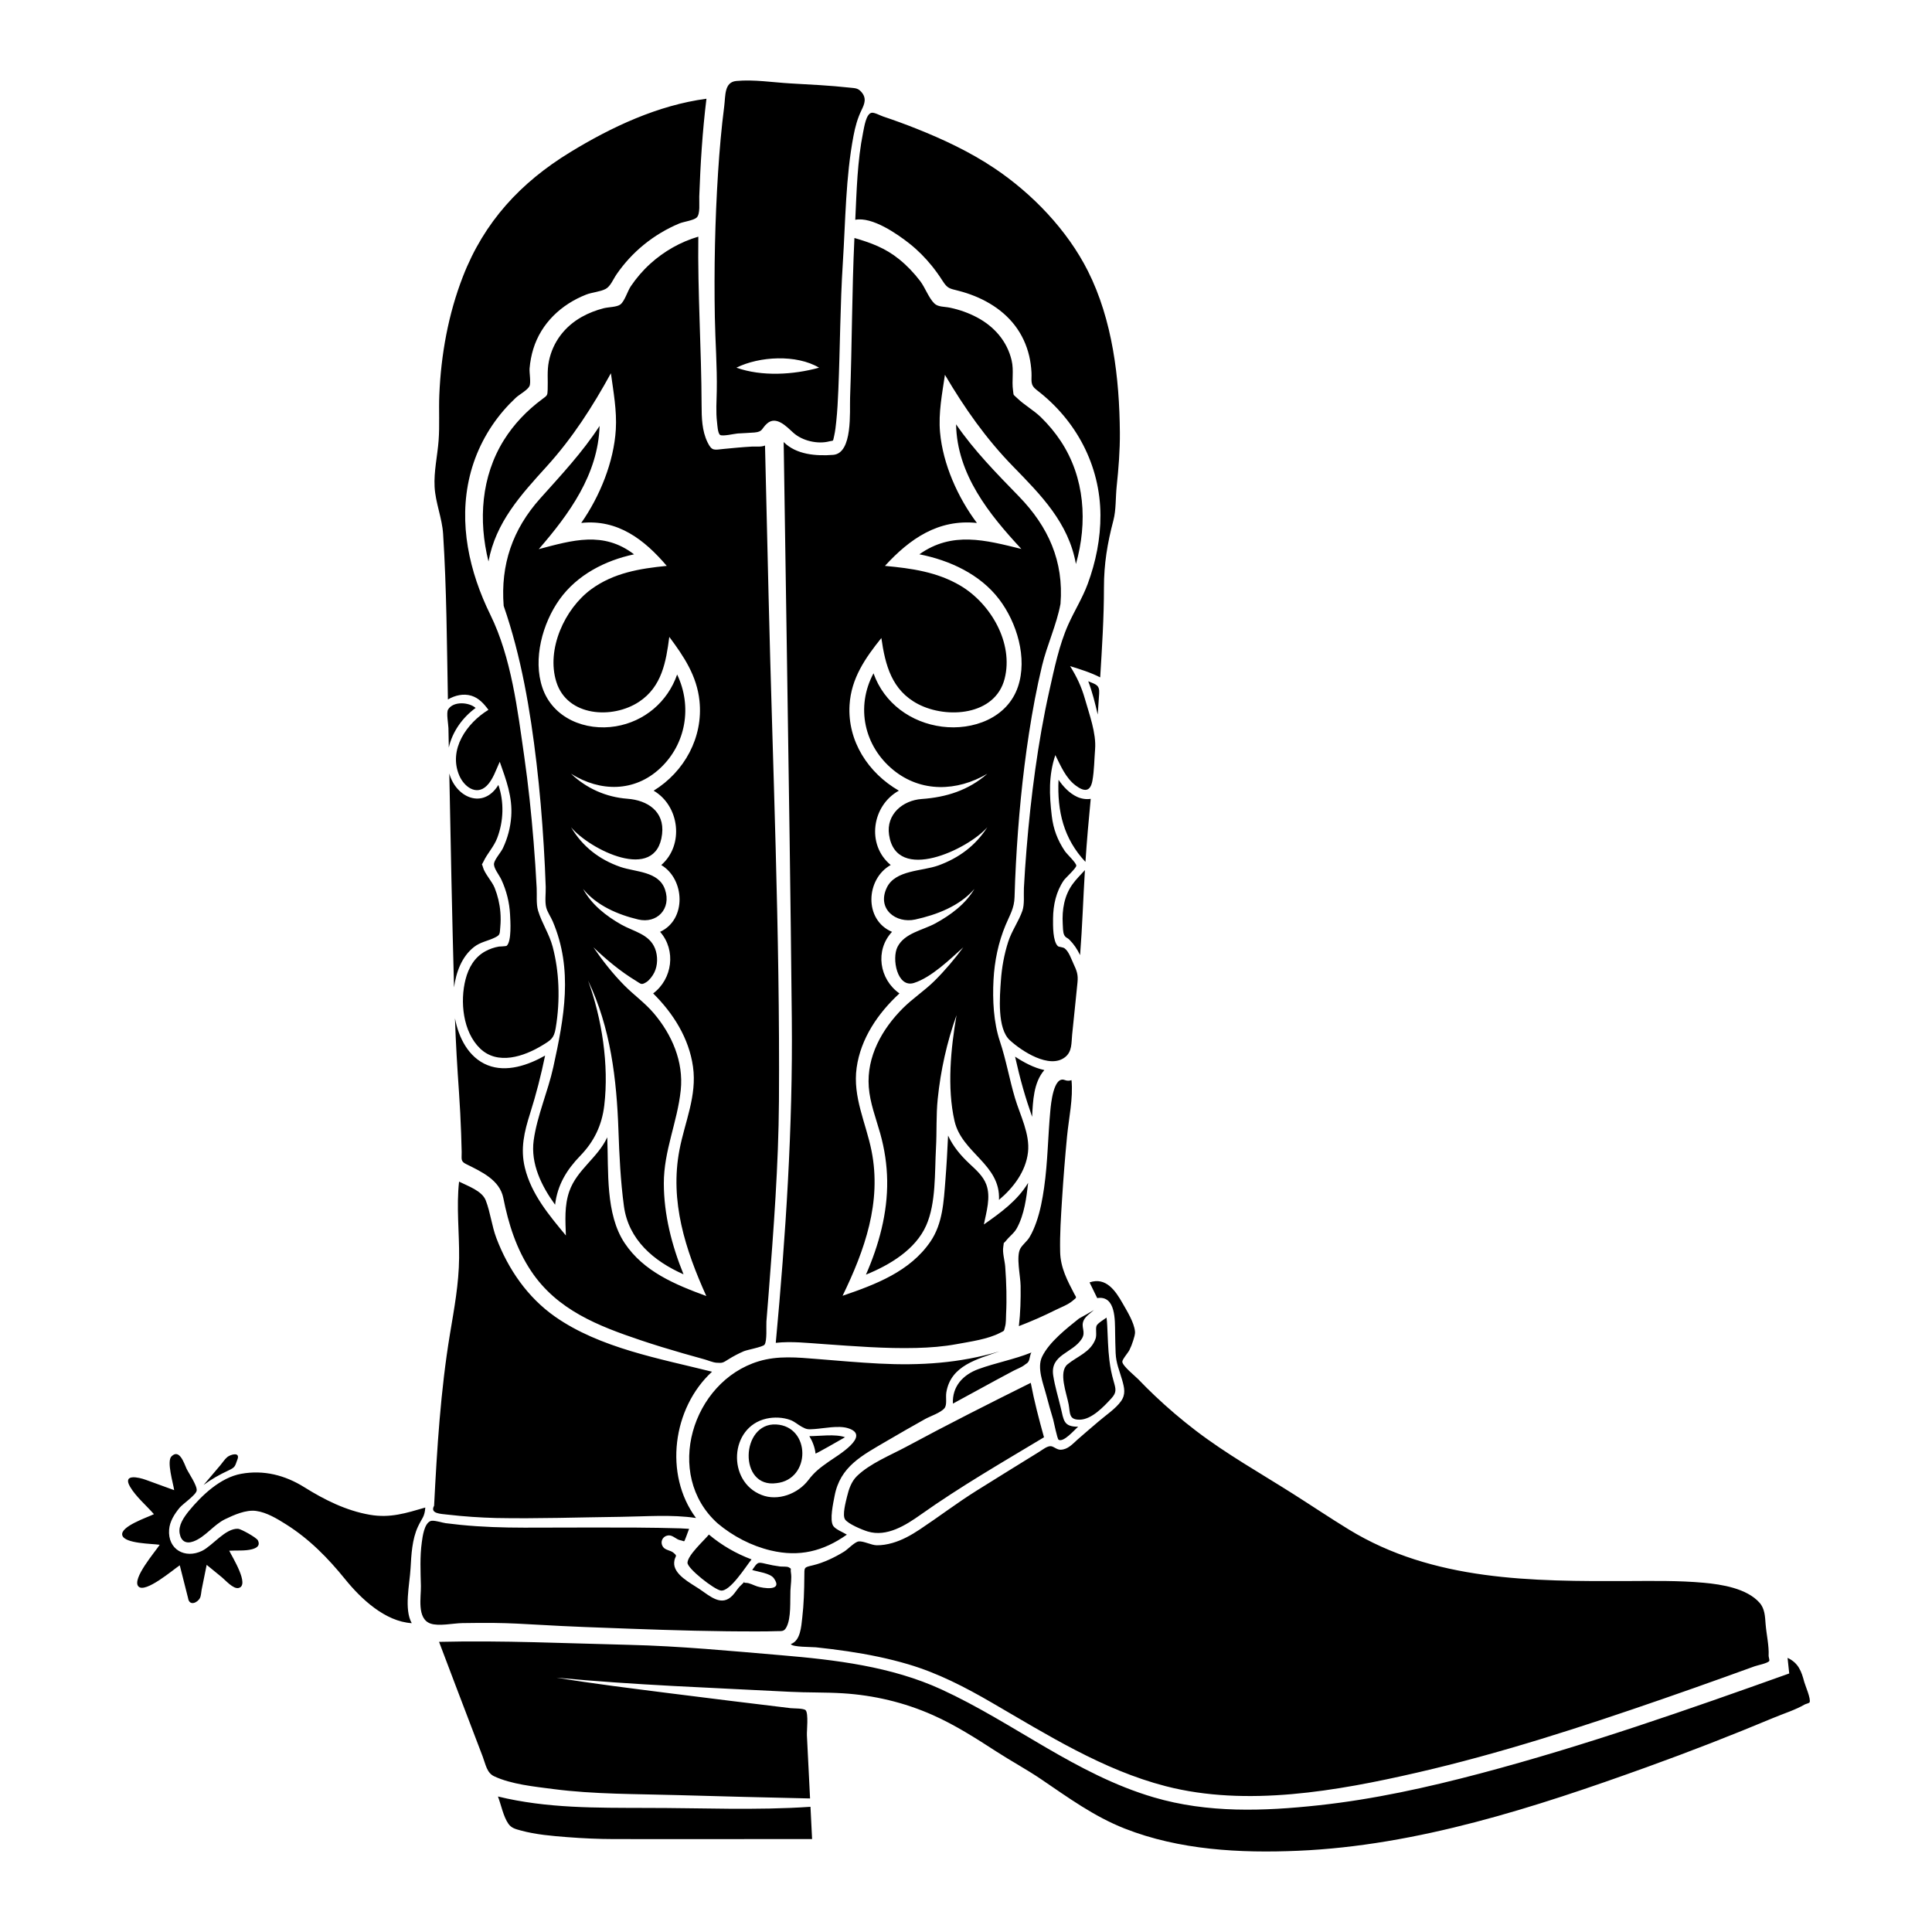 <?xml version="1.0" encoding="utf-8"?>
<!-- Generator: Adobe Illustrator 23.0.3, SVG Export Plug-In . SVG Version: 6.00 Build 0)  -->
<svg version="1.1" id="Capa_1" xmlns="http://www.w3.org/2000/svg" xmlns:xlink="http://www.w3.org/1999/xlink" x="0px" y="0px"
	 viewBox="0 0 1200 1200" enable-background="new 0 0 1200 1200" xml:space="preserve">
<path d="M666.219,549.139c2.26-3.144,5.07-5.838,7.648-8.711c-1.088,17.596-1.62,35.234-3.007,52.81
	c-1.778-3.626-3.735-6.66-6.591-9.529c-1.404-1.41-2.343-1.15-3.274-2.971c-0.854-1.669-0.818-5.279-0.916-7.001
	C659.588,565.13,661.044,556.204,666.219,549.139z M511.355,834.814c19.206,1.352,38.481,2.909,57.751,2.427
	c8.488-0.212,16.918-0.854,25.273-2.407c8.356-1.553,19.172-3.007,26.757-6.974c2.963-1.55,2.271-0.732,3.161-4.002
	c0.628-2.307,0.478-5.355,0.604-7.773c0.246-4.718,0.284-9.448,0.19-14.171c-0.101-5.062-0.357-10.126-0.733-15.174
	c-0.281-3.762-1.85-8.791-1.192-12.414c0.701-3.859-0.552-0.892,1.927-3.963c2.168-2.686,4.828-4.427,6.568-7.638
	c4.557-8.407,5.872-18.686,6.943-28.04c-6.729,11.128-17.076,18.54-27.506,25.86c1.564-7.84,4.422-16.994,1.515-24.806
	c-1.997-5.365-6.495-9.209-10.531-13.008c-5.453-5.135-10.025-10.538-13.212-17.386c-0.423,9.204-0.926,18.4-1.658,27.586
	c-1.056,13.264-1.606,27.012-9.355,38.323c-12.731,18.585-34.105,26.599-54.516,33.583c13.752-28.347,24.365-58.155,17.975-90.066
	c-3.482-17.391-11.783-33.358-9.243-51.573c2.539-18.206,13.321-33.926,26.587-46.156c-12.512-8.766-15.324-26.757-4.617-38.251
	c-17.575-7.396-16.29-32.875-0.809-41.513c-15.28-12.608-11.671-36.944,5.068-46.172c-19.073-11.013-32.001-30.808-30.626-53.303
	c1.011-16.543,9.797-29.104,19.749-41.522c2.415,16.847,6.431,32.535,22.893,41.085c17.81,9.249,47.828,7.126,53.67-15.789
	c5.679-22.279-8.698-46.693-27.457-57.801c-14.453-8.558-30.504-10.772-46.885-12.289c15.399-16.812,33.108-29.18,57.136-26.655
	c-11.872-15.797-21.16-36.582-22.916-56.383c-1.059-11.941,1.313-23.878,3.038-35.651c12.22,20.701,25.43,39.581,42.295,56.884
	c17.32,17.77,34.536,35.053,39.071,60.651c7.318-25.784,5.592-53.712-9.482-76.443c-3.51-5.294-7.613-10.188-12.15-14.631
	c-4.574-4.479-10.407-7.635-14.913-12.021c-2.701-2.629-2.017-1.207-2.516-4.717c-0.875-6.157,0.615-12.321-0.865-18.636
	c-2.79-11.901-10.738-20.998-21.412-26.694c-5.275-2.815-10.961-4.816-16.807-6.056c-3.542-0.752-7.436-0.351-9.783-2.648
	c-3.543-3.467-5.722-9.871-8.828-13.938c-3.82-5.003-8.156-9.58-13.058-13.537c-8.604-6.945-17.406-10.175-27.763-13.184
	c-1.57,33.045-1.465,66.075-2.697,99.12c-0.317,8.498,1.784,34.623-10.508,35.583c-10.568,0.825-22.94-0.108-30.738-7.972
	c0.679,44.586,1.358,89.171,2.037,133.757c1.14,74.869,2.268,149.738,3.012,224.612c0.67,67.374-3.755,134.071-9.957,201.137
	C491.61,832.995,501.594,834.156,511.355,834.814z M1111.32,1039.419c-63.25,22.6-126.814,44.862-191.782,62.071
	c-32.968,8.732-66.371,16.107-100.313,19.789c-34.403,3.732-69.062,4.943-102.587-4.912
	c-48.379-14.221-86.813-46.322-131.887-67.023c-31.046-14.258-65.772-18.397-99.463-21.243c-31.311-2.645-63.095-5.712-94.504-6.456
	c-39.414-0.934-78.64-2.819-118.077-1.854c7.108,18.847,14.291,37.665,21.471,56.485c1.866,4.89,3.732,9.779,5.599,14.668
	c1.85,4.845,2.535,10.151,7.105,12.318c10.561,5.009,25.149,6.438,36.598,7.933c25.644,3.349,51.999,3.03,77.819,3.789
	c27.279,0.802,54.561,1.461,81.845,2.069c-0.654-13.08-1.308-26.161-1.962-39.241c-0.138-2.767,1.09-13.474-0.777-15.546
	c-1.147-1.273-7.615-1.083-9.321-1.291c-25.132-3.067-50.273-6.06-75.385-9.29c-23.377-3.007-46.808-5.802-70.062-9.666
	c48.108,4.609,96.62,6.257,144.875,8.783c10.985,0.575,21.991,0.253,32.954,0.932c19.267,1.193,38.17,5.658,55.822,13.49
	c14.005,6.214,26.873,14.462,39.702,22.765c9.049,5.857,18.571,10.958,27.489,17.003c16.895,11.453,32.989,23.25,52.161,30.784
	c33.962,13.345,71.525,15.321,107.599,13.777c74.088-3.172,147.21-26.931,216.465-51.899c26.579-9.582,52.923-19.831,78.985-30.739
	c6.289-2.632,13.417-4.822,19.319-8.262c0.529-0.308,2.666-0.74,2.952-1.306c1.004-1.986-2.747-10.543-3.3-12.633
	c-1.73-6.537-3.557-11.807-10.371-14.982C1110.633,1032.962,1110.977,1036.19,1111.32,1039.419z M292.802,432.133
	c4.65,1.441,7.787,4.978,10.572,8.762c-13.426,8.187-25.062,24.603-18.091,40.833c2.914,6.783,10.51,12.698,17.011,6.356
	c3.877-3.782,5.855-10.068,8.107-14.952c3.974,11.304,7.994,21.755,7.128,34.03c-0.482,6.833-2.218,13.38-5.129,19.581
	c-1.258,2.681-4.859,6.595-5.505,9.316c-0.68,2.86,3.078,7.186,4.555,10.384c3.109,6.732,4.962,14.041,5.35,21.451
	c0.201,3.833,1.111,16.863-2.16,19.61c-0.253,0.213-4.911,0.45-4.731,0.419c-2.976,0.51-5.906,1.517-8.547,2.981
	c-6.678,3.701-10.328,10.135-12.197,17.382c-3.539,13.72-1.689,32.573,9,42.914c10.947,10.59,27.282,4.999,38.652-1.912
	c5.324-3.236,7.258-4.353,8.313-10.593c1.485-8.783,2.048-17.712,1.682-26.612c-0.335-8.139-1.474-16.176-3.547-24.056
	c-2.082-7.915-6.773-14.742-9.05-22.383c-1.266-4.247-0.654-9.622-0.878-14.087c-0.483-9.621-1.143-19.231-1.921-28.832
	c-1.424-17.584-3.259-35.154-5.764-52.618c-4.173-29.094-8.005-61.651-21.089-88.271c-13.084-26.621-19.9-56.777-12.778-86.159
	c3.635-14.996,10.873-28.944,20.928-40.637c2.406-2.798,4.977-5.457,7.666-7.983c2.071-1.946,7.173-4.681,8.436-7.131
	c1.119-2.169-0.119-8.426,0.113-11.095c0.357-4.103,1.101-8.179,2.316-12.115c4.939-15.997,17.42-27.676,32.787-33.719
	c3.688-1.45,8.768-1.744,12.162-3.543c2.986-1.583,4.726-6.117,6.814-9.138c4.701-6.801,10.316-12.926,16.71-18.166
	c6.71-5.499,14.231-10.01,22.237-13.353c2.597-1.084,8.774-1.869,10.729-3.636c2.389-2.158,1.506-9.277,1.642-13.107
	c0.721-20.282,1.981-40.576,4.458-60.725c-30.144,4.01-58.98,17.529-84.668,33.232c-30.835,18.849-53.381,43.254-66.579,77.177
	c-9.094,23.372-13.635,48.536-14.67,73.549c-0.39,9.435,0.269,18.899-0.441,28.314c-0.717,9.509-3.003,19.214-2.49,28.776
	c0.535,9.955,4.648,19.261,5.286,29.251c2.186,34.22,2.34,68.557,2.982,102.828C282.57,431.891,287.826,430.624,292.802,432.133z
	 M446.03,106.71c0.889-13.626,2.054-27.242,3.805-40.786c0.837-6.473-0.058-14.894,7.479-15.62
	c10.828-1.044,22.729,0.889,33.563,1.502c12.309,0.697,24.68,1.286,36.941,2.633c3.315,0.364,4.951,0.214,7.075,2.554
	c3.587,3.952,2.083,7.564,0.195,11.442c-2.476,5.086-3.901,10.346-4.958,15.902c-4.911,25.813-4.95,52.674-6.628,78.834
	c-1.684,26.264-1.68,52.563-2.789,78.849c-0.279,6.61-0.607,13.231-1.302,19.812c-0.309,2.93-0.624,5.888-1.275,8.766
	c-0.919,4.062-0.264,2.817-3.09,3.551c-7.344,1.906-16.856-0.417-22.307-5.37c-4.287-3.896-10.622-10.682-16.277-5.736
	c-3.585,3.135-2.445,5.114-7.85,5.595c-3.474,0.309-6.992,0.359-10.473,0.613c-1.985,0.145-9.364,1.922-10.89,0.877
	c-1.466-1.005-1.69-6.277-1.883-7.871c-0.781-6.453-0.284-13.079-0.168-19.557c0.271-15.213-0.923-30.374-1.196-45.58
	C443.462,166.991,444.095,136.78,446.03,106.71z M457.397,228.373c15.826,5.61,35.38,4.412,51.35,0
	C494.709,220.012,471.68,221.271,457.397,228.373z M294.471,588.156c4.099-3.16,8.556-3.65,12.952-5.839
	c3.354-1.67,2.905-2.14,3.316-6.555c0.287-3.082,0.298-6.204,0.042-9.287c-0.428-5.143-1.629-10.188-3.527-14.982
	c-1.614-4.076-6.278-8.912-7.294-12.894c-0.738-2.893-1.077-0.44,0.325-3.44c2.357-5.043,6.446-9.176,8.52-14.602
	c3.999-10.463,4.398-22.415,0.745-33.017c-9.378,15.339-26.282,7.944-30.477-7.092c0.856,44.288,1.717,88.579,2.94,132.859
	C283.239,603.97,286.801,594.117,294.471,588.156z M401.528,1122.936c-31.04-0.102-61.841,0.337-92.241-7.105
	c1.946,5.088,3.34,12.476,6.487,16.956c1.864,2.654,4.33,3.252,7.684,4.165c9.351,2.545,19.249,3.379,28.878,4.127
	c9.634,0.748,19.3,1.188,28.963,1.205c30.442,0.053,60.884,0,91.326,0c10.593,0,21.187,0,31.78,0
	c-0.334-6.684-0.668-13.367-1.002-20.051C469.743,1124.55,435.272,1122.906,401.528,1122.936z M312.839,376.313
	c10.906,31.498,16.513,64.668,20.407,97.684c2.014,17.078,3.448,34.23,4.491,51.394c0.516,8.492,0.936,16.989,1.216,25.492
	c0.129,3.895-0.637,9.029,0.316,12.784c0.725,2.86,2.857,5.83,4.029,8.575c12.839,30.055,7.046,60.044,0.38,90.506
	c-3.315,15.149-10.088,30.23-12.195,45.521c-2.008,14.573,4.944,28.539,13.287,39.996c1.5-12.357,7.183-21.662,15.673-30.429
	c8.595-8.876,13.423-18.94,14.886-31.28c2.974-25.093-1.449-53.864-10.072-77.497c14.014,29.207,17.767,61.392,18.872,93.081
	c0.546,15.655,1.312,31.464,3.4,46.988c2.812,20.905,18.472,34.178,37.023,42.376c-7.282-17.893-12.2-37.029-12.238-56.44
	c-0.039-20.322,8.453-38.147,10.506-57.954c1.837-17.72-5.482-34.518-16.792-47.81c-5.529-6.498-12.302-11.239-18.263-17.27
	c-7.138-7.223-13.464-15.267-19.191-23.643c8.08,7.707,16.81,14.995,26.379,20.797c3.211,1.947,3.294,2.83,6.493,0.849
	c1.962-1.215,3.976-3.984,4.973-6.029c2.162-4.435,2.237-10.194,0.463-14.776c-3.501-9.042-13.346-10.622-20.959-14.931
	c-9.48-5.365-18.483-12.428-23.756-22.156c8.429,10.323,21.537,15.949,34.228,18.966c11.62,2.762,20.777-6.586,16.642-18.64
	c-3.905-11.385-18.325-10.757-27.682-14.002c-13.135-4.556-23.573-12.663-30.657-24.647c11.229,13.576,52.998,35.03,56.538,4.213
	c1.621-14.114-9.149-20.984-21.463-21.901c-13.248-0.986-25.484-6.39-35.076-15.537c18.144,11.381,39.453,11.474,55.38-3.46
	c16.072-15.07,19.95-38.394,10.506-58.174c-5.931,17.022-20.346,29.222-38.142,32.173c-18.804,3.118-39.089-4.971-45.544-23.969
	c-6.035-17.762,0.041-40.059,10.688-54.915c10.879-15.18,28.263-24.14,46.231-27.933c-19.02-14.577-38.23-8.77-59.166-3.242
	c18.876-21.813,36.818-46.325,37.763-76.514c-10.661,16.449-23.918,30.535-36.916,45.075
	C318.37,328.792,310.853,350.654,312.839,376.313z M289.421,722.981c9.642,4.799,20.97,9.879,23.204,21.138
	c3.196,16.114,8.081,31.588,17.275,45.369c16.136,24.186,41.632,34.074,68,42.946c8.732,2.938,17.552,5.619,26.405,8.165
	c4.442,1.277,8.895,2.511,13.348,3.748c2.322,0.645,5.062,1.908,7.445,2.07c3.757,0.255,3.853,0.056,7.428-2.176
	c3.032-1.893,6.207-3.563,9.491-4.973c2.049-0.88,11.67-2.612,12.82-4.044c1.72-2.142,0.986-11.847,1.194-14.402
	c0.478-5.867,0.947-11.736,1.402-17.605c3.076-39.659,6.117-79.48,6.384-119.275c0.699-104.501-3.957-209.193-6.436-313.681
	c-0.74-31.183-1.48-62.367-2.219-93.55c-2.356,1.047-5.802,0.539-8.235,0.673c-5.766,0.316-11.523,0.885-17.27,1.436
	c-6.067,0.582-7.414,1.578-10.18-4.07c-3.516-7.178-3.683-15.379-3.707-23.207c-0.11-34.876-2.489-69.638-2.036-104.55
	c-11.036,3.219-21.351,9.117-29.859,16.833c-4.571,4.146-8.637,8.872-12.085,13.989c-2.034,3.019-3.736,9.11-6.405,11.249
	c-2.148,1.721-7.48,1.634-10.388,2.378c-4.707,1.205-9.318,2.969-13.562,5.341c-10.637,5.943-18.054,15.577-20.508,27.565
	c-1.243,6.072-0.517,11.634-0.762,17.685c-0.147,3.648-0.209,3.532-3.401,5.899c-9.417,6.982-17.594,15.476-23.809,25.443
	c-14.098,22.607-15.902,49.909-9.548,75.345c4.502-24.36,20.157-41.374,36.127-58.99c16.092-17.751,28.43-37.023,39.908-57.904
	c1.561,11.517,3.738,23.19,3.055,34.846c-1.183,20.191-9.935,41.659-21.489,58.128c22.721-2.425,39.241,10.364,53.127,26.676
	c-16.712,1.649-33.026,4.326-46.95,14.535c-16.45,12.062-28.03,37.285-21.611,57.6c6.793,21.5,34.868,23.189,51.369,12.263
	c14.148-9.368,16.748-24.793,18.765-40.292c9.07,12.17,17.112,24.126,18.753,39.74c2.38,22.649-9.327,43.989-28.463,55.78
	c16.045,9.408,19.089,33.674,4.727,46.184c14.667,8.707,15.862,33.897-0.729,41.485c10.068,11.438,7.664,29.296-4.308,38.26
	c12.5,12.352,22.253,27.84,24.739,45.486c2.562,18.189-5.065,34.248-8.406,51.705c-6.112,31.93,3.671,61.968,16.674,90.76
	c-19.219-7.052-38.876-15.127-50.714-32.875c-12.06-18.081-9.925-44.802-10.812-65.722c-5.91,12.807-18.868,20.135-23.562,33.568
	c-3.118,8.921-2.44,18.179-2.131,27.426c-10.511-12.686-21.457-25.645-25.46-42.046c-2.923-11.974-0.366-22.429,3.271-33.886
	c3.738-11.775,6.77-23.71,9.276-35.805c-10.438,5.904-23.901,10.651-35.688,5.97c-11.925-4.736-18.041-17.189-20.293-29.131
	c0.493,15.368,1.439,30.621,2.505,45.953c0.595,8.552,1.023,17.116,1.33,25.683c0.136,3.797,0.247,7.595,0.332,11.393
	C286.841,719.705,285.891,721.222,289.421,722.981z M295.422,439.722c-3.92-3.568-13.834-4.429-17.103,0.973
	c-1.206,1.993,0.173,9.201,0.218,11.605c0.076,4.005,0.151,8.011,0.228,12.016C280.951,454.459,287.313,445.622,295.422,439.722z
	 M661.335,670.828c-7.033-2.715-8.598,15.246-8.949,18.966c-1.501,15.922-1.589,31.935-3.858,47.792
	c-1.036,7.238-2.374,14.514-4.807,21.429c-1.152,3.275-2.5,6.518-4.304,9.495c-1.521,2.51-4.295,4.548-5.656,6.972
	c-2.775,4.942,0.078,16.991,0.162,23.142c0.114,8.36-0.101,16.75-1.079,25.059c7.647-2.94,15.142-6.205,22.468-9.878
	c3.379-1.694,7.863-3.312,10.771-5.737c3.139-2.618,2.639-1.644,0.686-5.248c0.216,0.371,0.433,0.741,0.649,1.112
	c-4.432-8.481-8.709-16.43-8.939-26.268c-0.257-11.019,0.502-22.099,1.196-33.089c0.815-12.911,1.845-25.81,3.079-38.688
	c1.096-11.43,3.876-23.532,2.781-34.993C664.13,671.397,662.729,671.375,661.335,670.828z M669.028,494.946
	c-4.789-2.211-8.614-6.325-11.557-10.605c-0.894,19.519,3.18,36.591,16.722,50.999c0.861-13.076,2.003-26.121,3.275-39.162
	C674.691,496.642,671.572,496.12,669.028,494.946z M635.453,676.095c1.695,5.915,3.589,11.766,5.61,17.577
	c0.528-9.715,0.849-21.272,7.599-29.029c-6.534-1.409-12.634-4.704-18.18-8.335C631.972,662.944,633.581,669.556,635.453,676.095z
	 M675.928,423.14c2.554,6.711,4.282,13.7,5.885,20.688c0.308-4.321,0.606-8.642,0.891-12.965
	C683.062,425.455,680.853,425.184,675.928,423.14z M658.692,375.062c2.117-26.484-7.595-47.97-25.794-66.709
	c-13.868-14.28-27.739-28.319-39.062-44.806c0.57,31.109,20.496,55.831,40.555,77.413c-22.248-5.472-42.902-11.16-63.357,3.329
	c18.787,3.687,37.687,12.354,49.534,27.903c11.057,14.512,17.724,36.551,11.705,54.363c-6.605,19.543-28.085,27.211-47.148,24.78
	c-19.311-2.462-35.998-14.549-42.572-33.129c-11.151,20.827-5.854,45.268,12.354,60.097c17.223,14.027,39.526,13.34,58.329,2.288
	c-11.713,10.284-25.433,14.6-40.769,15.687c-11.737,0.832-22.113,9.479-20.264,22.195c4.441,30.541,49.224,8.911,61.033-4.656
	c-7.288,11.437-17.705,19.132-30.399,23.732c-10.054,3.644-26.742,2.736-32.027,13.783c-6.348,13.268,5.698,22.42,17.659,19.793
	c13.37-2.938,27.598-8.365,36.745-18.985c-5.562,9.442-14.725,16.193-24.188,21.368c-7.916,4.329-19.092,5.949-23.55,14.591
	c-3.735,7.24-0.221,25.775,10.252,22.416c10.861-3.483,22.33-14.719,30.604-22.129c-5.468,7.355-11.402,14.409-17.912,20.867
	c-6.206,6.156-13.504,10.857-19.652,17.008c-12.956,12.963-22.555,30.047-21.158,48.888c0.736,9.925,4.424,19.303,7.096,28.805
	c2.696,9.59,4.199,19.42,4.335,29.387c0.276,20.166-5.147,40.002-13.185,58.363c14.607-5.917,30.727-15.474,37.405-30.517
	c6.199-13.964,5.249-33.032,6.087-48.069c0.573-10.288,0.033-20.303,1.087-30.594c1.819-17.768,5.688-35.166,11.685-51.988
	c-3.575,20.627-5.961,45.02-1.26,65.69c4.557,20.038,28.675,26.858,27.628,49.044c8.926-7.502,16.659-17.647,18.016-29.558
	c1.299-11.405-4.875-22.941-8.063-33.626c-3.474-11.641-5.543-23.847-9.359-35.206c-3.984-11.861-4.653-25.857-4.001-38.233
	c0.614-11.663,3.001-23.297,7.515-34.088c2.666-6.373,5.37-10.393,5.558-17.367c0.187-6.923,0.477-13.843,0.847-20.758
	c1.453-27.137,4.004-54.249,8.141-81.113c2.161-14.029,4.768-28.003,8.082-41.808C650.304,400.685,656.339,387.89,658.692,375.062z
	 M536.069,82.351c-3.567,17.727-3.994,36.149-4.843,54.16c10.538-2.028,26.037,8.75,33.68,14.798
	c5.144,4.071,9.789,8.762,13.906,13.866c2.357,2.922,4.543,5.987,6.564,9.151c3.186,4.987,4.308,4.831,10.011,6.298
	c13.462,3.461,26.474,10.387,35.026,21.594c4.263,5.586,7.236,12.036,8.839,18.873c0.777,3.313,1.225,6.705,1.413,10.102
	c0.295,5.332-1.113,7.71,3.312,11.094c24.444,18.69,39.388,46.717,39.525,77.67c0.064,14.531-2.862,29.071-7.891,42.678
	c-3.279,8.872-8.237,16.675-12.063,25.233c-5.718,12.792-8.711,27.478-11.774,41.107c-3.635,16.174-6.453,32.529-8.752,48.945
	c-2.304,16.455-4.075,32.983-5.423,49.543c-0.653,8.017-1.21,16.043-1.631,24.076c-0.229,4.366,0.474,10.112-0.949,14.181
	c-2.307,6.592-6.633,12.46-8.818,19.274c-2.487,7.756-3.944,15.818-4.524,23.937c-0.729,10.206-2.373,29.895,5.558,37.175
	c7.368,6.763,24.61,18.077,34.268,10.535c4.508-3.52,3.891-8.866,4.429-14.047c0.718-6.921,1.432-13.842,2.138-20.764
	c0.397-3.891,0.793-7.782,1.183-11.674c0.483-4.811-0.428-7.162-2.501-11.584c-1.375-2.932-2.823-7.521-5.493-9.544
	c-1.048-0.794-3.579-0.814-4.161-1.348c-3.214-2.945-3.074-12.705-3.024-17.278c0.092-8.335,1.915-16.64,6.655-23.585
	c0.995-1.457,7.694-7.507,7.782-9.118c0.093-1.713-5.868-7.219-7.13-9.107c-4.55-6.803-7.14-13.664-8.097-21.779
	c-1.568-13.286-2.03-25.093,2.209-37.829c3.323,6.667,6.448,14.216,12.555,18.843c5.578,4.226,9.246,3.892,10.479-2.971
	c1.14-6.349,1.144-13.121,1.659-19.542c0.793-9.882-3.618-21.703-6.325-31.253c-2.135-7.531-5.092-13.76-9.198-20.328
	c6.38,1.992,12.708,3.932,18.689,6.984c1.142-18.536,2.344-37.151,2.335-55.731c-0.008-14.838,2.131-27.555,5.862-41.755
	c1.74-6.623,1.311-14.185,2.042-21.132c1.174-11.158,2.076-22.283,1.986-33.515c-0.271-33.703-4.529-69.864-19.877-100.31
	c-12.824-25.439-34.506-48.016-58.081-63.806c-15.054-10.082-31.625-17.877-48.426-24.564c-6.814-2.712-13.707-5.23-20.664-7.553
	c-1.727-0.577-5.477-2.646-7.162-2.31C537.903,70.729,536.78,78.911,536.069,82.351z M670.251,818.911
	c-7.746,6.219-18.536,14.583-22.968,23.718c-3.382,6.971,0.75,16.806,2.601,23.94c1.312,5.056,2.753,10.076,4.259,15.078
	c0.369,1.226,2.521,12.144,3.382,12.623c3.143,1.745,9.746-6.096,12.145-8.11c-9.104,0.035-8.92-3.91-10.802-11.768
	c-1.574-6.574-3.655-13.326-4.689-20.012c-2.033-13.144,11.929-13.757,17.707-22.779c2.895-4.52-0.915-7.267,1.318-11.704
	c1.221-2.427,4.354-4.519,6.276-6.229C676.45,815.492,673.363,817.229,670.251,818.911z M308.062,942.86
	c25.881,0.506,51.865-0.432,77.754-0.739c15.169-0.18,31.466-1.549,46.491,0.739c-20.117-27.026-14.522-68.387,9.946-90.864
	c-32.344-8.105-69.663-14.661-97.585-34.258c-16.982-11.919-29.038-29.425-36.342-48.691c-2.874-7.58-3.722-15.961-6.601-23.416
	c-2.318-6-10.997-8.887-16.59-11.7c-1.744,15.594,0.192,31.73,0.026,47.39c-0.172,16.24-3.033,31.283-5.671,47.175
	c-5.838,35.162-8.05,71.179-9.864,106.741c-2.724,4.948,4.018,5.018,8.497,5.533C288.065,941.915,298.06,942.598,308.062,942.86z
	 M117.301,938.528c-3.023,3.789-6.654,8.804-5.701,13.964c0.913,4.939,4.066,6.545,8.539,4.916
	c7.344-2.675,12.512-10.344,19.676-13.807c5.5-2.659,12.938-5.981,19.218-5.135c6.604,0.89,13.121,4.86,18.634,8.334
	c14.524,9.153,26.023,20.896,36.743,34.13c9.882,12.199,24.795,26.233,41.329,27.253c-4.868-8.688-1.312-24.026-0.741-34.003
	c0.488-8.541,0.93-18.006,4.575-25.897c2.482-5.375,4.18-5.986,4.583-11.92c-11.97,3.461-21.759,6.681-34.42,4.496
	c-14.704-2.537-28.216-9.302-40.755-17.139c-11.938-7.461-25.186-10.851-39.191-8.31
	C136.871,917.755,125.335,928.765,117.301,938.528z M116.796,992.548c0.784,5.316,5.921,2.924,7.405-0.009
	c0.708-1.4,0.729-3.602,1.036-5.123c1.043-5.154,2.085-10.309,3.128-15.463c3.144,2.57,6.288,5.14,9.432,7.711
	c2.199,1.797,7.051,7.41,10.353,6.675c7.269-1.619-4.077-19.54-5.768-23.164c4.451-0.288,9.874,0.247,14.161-0.917
	c2.685-0.729,5.267-2.043,3.654-5.487c-0.828-1.767-10.554-7.136-12.337-7.223c-7.857-0.381-15.859,10.55-22.365,13.711
	c-10.54,5.121-21.378-0.835-20.458-13.161c0.386-5.173,3.306-9.679,6.495-13.587c1.898-2.326,10.157-7.926,10.612-10.633
	c0.514-3.057-5.028-10.934-6.334-13.773c-1.429-3.108-4.329-12.532-9.315-7.513c-3.076,3.096,1.039,16.492,1.686,20.968
	c-5.872-2.155-11.75-4.295-17.634-6.418c-4.442-1.603-14.564-3.946-9.772,4.276c3.59,6.16,10.139,11.658,14.833,17.056
	c-3.805,1.907-21.176,7.635-19.646,13.123c1.463,5.247,18.714,5.17,23.233,5.89c-2.689,4.181-17.473,21.272-13.221,25.874
	c4.197,4.542,21.754-10.564,25.681-13.124C113.371,979.006,115.083,985.777,116.796,992.548z M147.338,906.855
	c2.289-5.316-4.088-3.567-6.186-1.823c-1.6,1.33-2.881,3.394-4.22,4.971c-3.489,4.11-6.977,8.22-10.466,12.33
	c4.792-3.561,10.013-6.494,15.42-9.006C145.981,911.425,145.892,910.909,147.338,906.855z M681.503,806.266
	c11.69-1.839,10.972,14.023,11.121,21.565c0.083,4.2,0.124,8.404,0.318,12.6c0.3,6.475,2.304,10.639,4.035,16.684
	c1.41,4.922,2.348,8.916-0.702,13.198c-3.367,4.727-9.452,8.712-13.844,12.5c-4.351,3.752-8.777,7.427-13.069,11.245
	c-3.097,2.754-6.019,6.243-10.52,6.396c-2.409,0.081-4.271-2.019-6.087-2.19c-2.312-0.218-5.085,2.123-7.459,3.588
	c-12.922,7.977-25.839,15.962-38.713,24.016c-12.15,7.601-23.407,16.213-35.317,24.113c-5.287,3.507-10.897,6.661-17.034,8.399
	c-3.147,0.892-6.393,1.456-9.675,1.416c-3.432-0.043-8.198-2.749-11.248-2.373c-2.468,0.304-6.659,4.863-9.026,6.32
	c-3.047,1.877-6.211,3.58-9.479,5.039c-3.186,1.423-6.506,2.647-9.905,3.455c-5.683,1.351-5.275,1.085-5.317,6.948
	c-0.062,8.57-0.3,17.181-1.297,25.7c-0.61,5.217-1.053,14.236-7.099,16.268c0.952,1.983,13.054,1.749,15.572,2.015
	c6.635,0.701,13.257,1.516,19.856,2.499c12.667,1.887,25.251,4.419,37.538,8.059c18.446,5.465,35.148,14.111,51.71,23.72
	c34.569,20.057,69.135,41.9,108.207,51.988c50.239,12.971,106.374,2.993,156.032-8.419c51.763-11.895,102.421-28.389,152.575-45.744
	c13.083-4.527,26.136-9.142,39.168-13.816c6.016-2.157,12.028-4.328,18.036-6.508c1.651-0.599,8.155-1.869,9.01-3.278
	c0.355-0.585-0.399-2.505-0.365-3.183c0.319-6.38-1.363-13.304-1.869-19.68c-0.38-4.79-0.444-9.572-3.791-13.346
	c-7.866-8.869-23.39-11.358-34.618-12.377c-15.607-1.417-31.379-1.133-47.031-1.07c-59.572,0.24-121.02,0.083-173.486-32.041
	c-11.652-7.134-23.004-14.762-34.541-22.079c-20.356-12.909-41.451-24.747-60.62-39.424c-8.771-6.716-17.195-13.886-25.211-21.487
	c-3.523-3.34-6.967-6.763-10.326-10.268c-1.921-2.004-9.754-8.199-9.944-10.901c-0.098-1.395,3.652-5.708,4.391-7.212
	c0.938-1.911,1.752-3.914,2.365-5.954c0.502-1.669,1.282-3.831,1.122-5.611c-0.506-5.642-4.981-12.76-7.686-17.529
	c-4.45-7.845-10.339-16.49-20.534-12.98C678.333,799.773,679.918,803.019,681.503,806.266z M687.716,823.288
	c-0.072-1.641-0.213-3.275-0.424-4.904c-1.023,0.797-5.675,3.561-6.218,5.107c-0.77,2.192,0.352,5.537-0.682,8.264
	c-3.114,8.217-11.176,10.587-17.334,15.655c-5.775,4.752-0.584,18.045,0.675,24.752c1.051,5.598-0.003,9.725,6.91,9.627
	c7.412-0.105,14.903-8.07,19.622-13.202c3.437-3.739,2.853-5.714,1.437-10.692c-1.312-4.611-2.026-8.177-2.625-12.965
	C688.184,837.781,688.09,830.483,687.716,823.288z M648.447,892.721c-3.119-11.174-6.058-22.411-8.218-33.816
	c-25.881,12.858-51.682,25.885-77.124,39.596c-9.889,5.33-22.688,10.418-30.821,18.304c-3.445,3.34-5.081,8.147-6.165,12.721
	c-0.774,3.265-3.083,11.602-1.198,14.268c1.982,2.804,10.583,6.389,14.069,7.447c11.846,3.595,23.642-3.928,32.925-10.504
	C596.511,923.315,622.606,908.241,648.447,892.721z M482.243,921.217c21.65-2.308,21.367-35.325-0.189-36.459
	C460.083,883.602,458.5,924.478,482.243,921.217z M506.545,902.838c0.05,0.298,15.832-8.674,18.311-10.148
	c-5.912-2.178-16.266-0.635-22.148-0.672C504.667,895.225,506.157,899.076,506.545,902.838z M440.311,953.14
	c-2.864,3.563-13.088,12.696-13.3,17.467c-0.16,3.59,16.523,16.654,20.662,17.296c5.711,0.886,15.431-14.72,19.115-19.337
	C457.199,964.989,448.14,959.739,440.311,953.14z M422.642,949.286c-18.145-0.54-36.285-0.536-54.436-0.523
	c-14.183,0.01-28.367,0.1-42.55,0.09c-13.227-0.009-26.418-0.409-39.586-1.723c-3.111-0.311-6.218-0.664-9.319-1.063
	c-2.096-0.27-7.43-2.082-9.317-1.337c-3.998,1.579-4.964,9.798-5.434,13.154c-1.257,8.976-0.786,18.124-0.57,27.156
	c0.163,6.806-2.674,20.331,5.942,23.378c5.142,1.818,14.14-0.186,19.702-0.274c6.654-0.106,13.31-0.17,19.965-0.099
	c9.228,0.098,18.425,0.594,27.633,1.139c18.879,1.119,37.789,1.764,56.688,2.449c26.704,0.969,53.461,1.762,80.186,1.671
	c3.512-0.012,7.027-0.028,10.536-0.157c3.521-0.129,4.846,0.455,6.406-2.507c3.013-5.721,2.175-16.426,2.455-22.684
	c0.157-3.501,0.889-7.731,0.315-11.188c-0.452-2.723,0.765-2.075-1.341-3.28c-1.106-0.633-4.083-0.343-5.404-0.514
	c-2.997-0.388-5.974-0.935-8.907-1.662c-5.31-1.317-5.034-0.855-8.408,3.838c3.498,1.113,11.167,1.953,13.452,5.134
	c6.007,8.361-6.887,6.167-10.37,5.059c-2.03-0.646-4.786-2.214-6.923-2.202c-3.224,0.018,1.492-2.789-3.282,1.632
	c-1.901,1.76-3.301,4.348-5.109,6.23c-6.771,7.049-13.711,0.609-20.539-4.031c-5.321-3.616-16.344-8.998-15.681-16.647
	c0.38-4.391,2.611-3.375-0.556-5.971c-1.73-1.417-4.85-1.501-6.263-3.407c-2.315-3.124-0.341-7.128,3.514-7.286
	c2.476-0.102,4.634,2.512,6.928,2.964c3.389,0.667,2.153,1.8,3.847-2.222c0.614-1.458,1.126-3.263,1.79-4.814
	C426.219,949.467,424.433,949.364,422.642,949.286z M619.183,856.923c3.418-1.833,6.832-3.672,10.259-5.489
	c2.155-1.143,5.089-2.164,6.995-3.692c1.247-0.999,1.581-0.853,2.358-2.069c0.88-1.378,0.808-3.945,1.821-5.609
	c-10.72,4.318-22.06,6.355-32.846,10.287c-9.576,3.491-16.409,10.683-15.902,21.458
	C600.953,866.808,610.067,861.865,619.183,856.923z M445.725,946.189c-33.722-30.306-15.827-88.176,25.537-100.671
	c11.962-3.613,24.06-2.395,36.318-1.413c12.789,1.024,25.569,2.18,38.384,2.836c25.684,1.316,50.034-0.225,74.782-7.568
	c-13.558,4.837-30.177,8.666-32.951,25.398c-0.566,3.417,0.634,7.749-1.22,9.955c-2.368,2.815-8.813,4.89-11.975,6.663
	c-8.035,4.505-16.045,9.06-23.982,13.736c-15.076,8.881-28.821,15.639-32.26,34.119c-0.759,4.08-3.267,14.975-0.778,18.591
	c1.472,2.139,6.278,3.993,8.42,5.356c-14.725,10.384-29.567,14.021-47.219,9.84C466.693,960.168,455.222,954.176,445.725,946.189z
	 M473.03,928.539c10.142,4.049,22.603-0.729,29.026-9.199c3.911-5.158,7.269-7.671,12.758-11.534
	c5.167-3.636,26.768-16.169,11.828-20.751c-5.917-1.815-14.834,0.143-20.825,0.558c-4.047,0.28-4.768,0.256-7.803-1.4
	c-2.485-1.356-4.37-3.211-7.117-4.233c-4.529-1.685-10.103-1.907-14.839-0.845C452.985,886.308,451.471,920.212,473.03,928.539z"/>
</svg>
